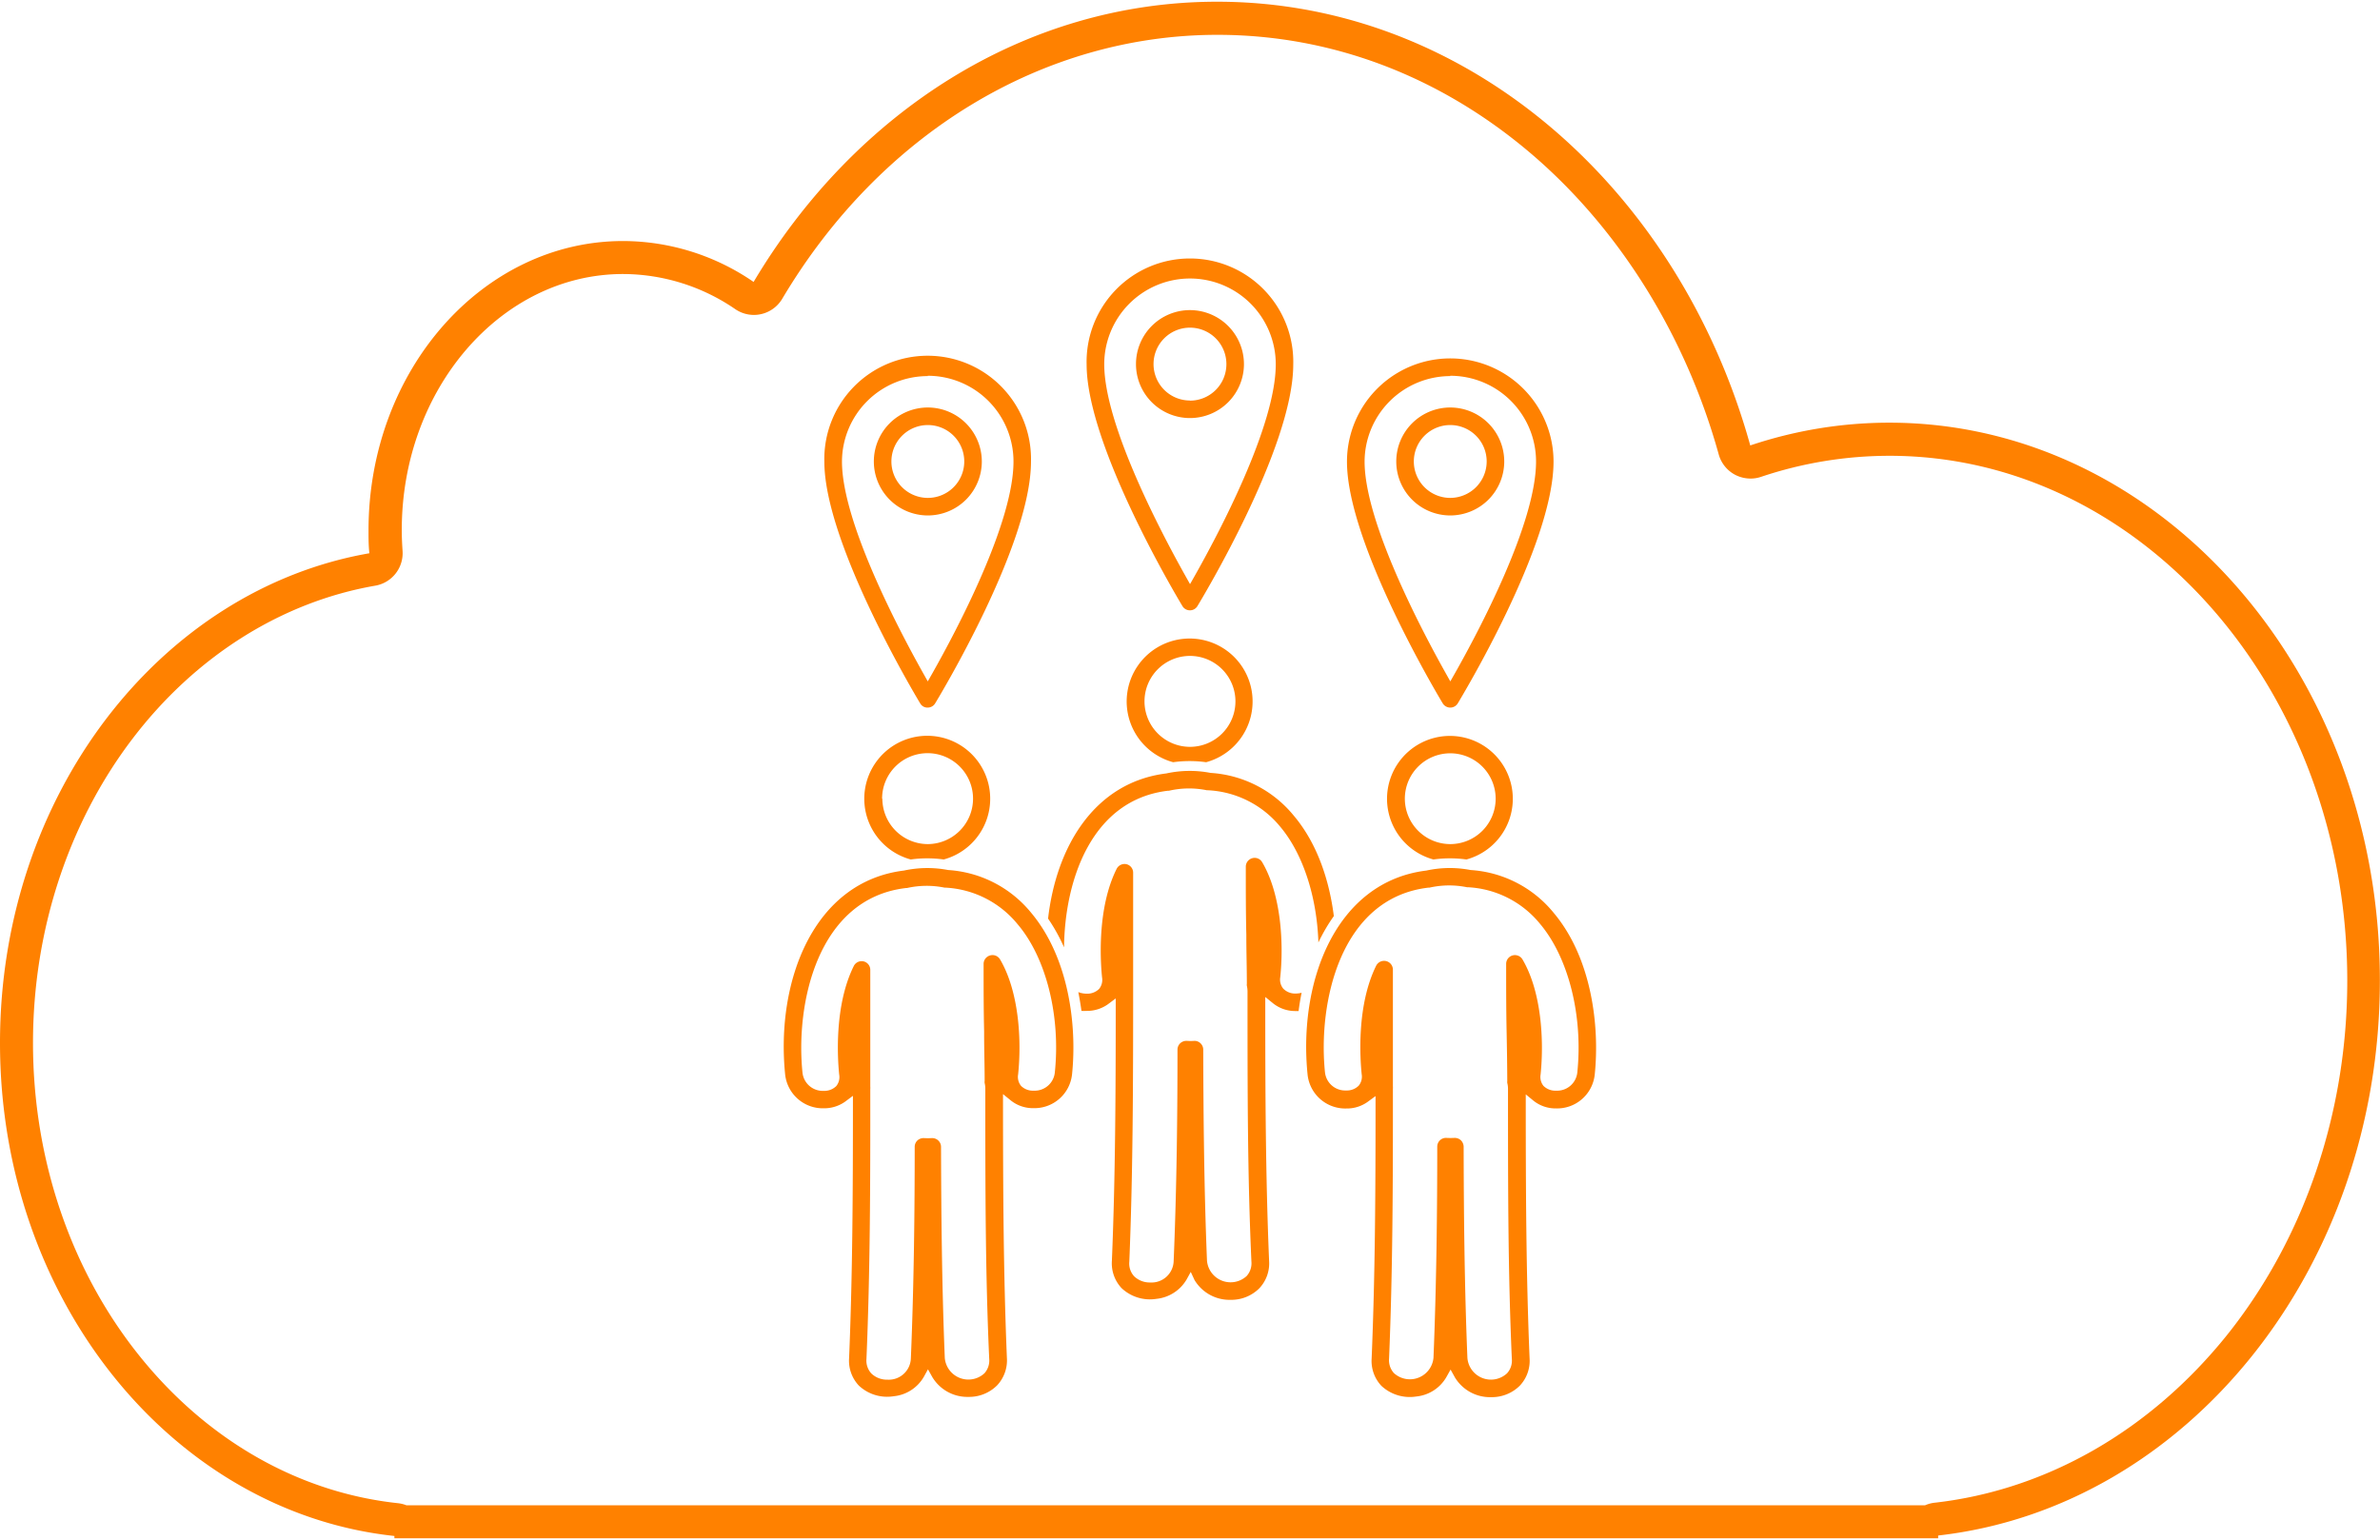 <svg xmlns="http://www.w3.org/2000/svg" width="360.63" height="233.4" viewBox="0 0 360.63 233.4">
  <defs>
    <style>
      .cls-1 {
        fill: #ff8100;
      }
    </style>
  </defs>
  <title>nuvenshome</title>
  <g id="Layer_1" data-name="Layer 1">
    <g>
      <path class="cls-1" d="M219.75,107.24h0a1.33,1.33,0,0,0,1.14-.64c.59-1,14.51-24,14.51-36.63a15.65,15.65,0,1,0-31.3,0c0,12.41,13.92,35.65,14.51,36.63A1.34,1.34,0,0,0,219.75,107.24Zm0-50.29a13,13,0,0,1,13,13c0,9.35-8.62,25.6-12.33,32.16l-.66,1.16-.65-1.16c-3.71-6.61-12.34-23-12.34-32.16A13,13,0,0,1,219.75,57Z"/>
      <path class="cls-1" d="M219.75,61.76a8.18,8.18,0,1,0,8.18,8.18A8.19,8.19,0,0,0,219.75,61.76Zm0,13.7a5.52,5.52,0,1,1,5.52-5.52A5.53,5.53,0,0,1,219.75,75.46Z"/>
      <path class="cls-1" d="M180.31,92.5h0a1.32,1.32,0,0,0,1.13-.64c.6-1,14.52-24,14.52-36.63a15.66,15.66,0,1,0-31.31,0c0,12.43,13.93,35.65,14.52,36.63A1.32,1.32,0,0,0,180.31,92.5Zm0-50.29a13,13,0,0,1,13,13c0,9.35-8.63,25.61-12.33,32.16l-.66,1.16-.65-1.16c-3.71-6.61-12.35-23-12.35-32.16A13,13,0,0,1,180.31,42.21Z"/>
      <path class="cls-1" d="M180.31,47a8.18,8.18,0,1,0,8.18,8.18A8.19,8.19,0,0,0,180.31,47Zm0,13.7a5.52,5.52,0,1,1,5.52-5.52A5.52,5.52,0,0,1,180.31,60.72Z"/>
      <path class="cls-1" d="M182.76,115.52a9.54,9.54,0,1,0-5,0A18.21,18.21,0,0,1,182.76,115.52Zm-9.34-9.2a6.89,6.89,0,1,1,6.89,6.87A6.9,6.9,0,0,1,173.42,106.32Z"/>
      <path class="cls-1" d="M194.44,149.83a2.16,2.16,0,0,1-.45-1.72c.55-5.26.11-12.61-2.74-17.44a1.32,1.32,0,0,0-1.48-.61,1.34,1.34,0,0,0-1,1.27c0,3.49,0,7,.08,10.35v.19c0,2.41.08,4.82.08,7.23a1,1,0,0,0,0,.3,3.87,3.87,0,0,1,.1.87c0,15.19,0,27.84.59,40.92a2.89,2.89,0,0,1-.73,2.21,3.59,3.59,0,0,1-6-2.32c-.46-11.19-.54-22.44-.57-32a1.33,1.33,0,0,0-1.33-1.33H181a7.48,7.48,0,0,1-1.16,0,1.39,1.39,0,0,0-1,.36,1.32,1.32,0,0,0-.42,1c0,9.49-.11,20.72-.58,32a3.35,3.35,0,0,1-3.55,3.26,3.39,3.39,0,0,1-2.44-.94,2.85,2.85,0,0,1-.73-2.21c.54-13.27.58-26.32.58-40.78v-.1c0-.09,0-.27,0-.36l0-17.71a1.32,1.32,0,0,0-1-1.29,1.34,1.34,0,0,0-1.5.7c-3,6-2.45,14.13-2.21,16.46a2.16,2.16,0,0,1-.44,1.73,2.54,2.54,0,0,1-1.91.73,3.47,3.47,0,0,1-1.25-.24q.28,1.42.48,2.85a6.78,6.78,0,0,0,.77,0,5.46,5.46,0,0,0,3.23-1l1.19-.89v1.49c0,12.34-.05,25.47-.58,38.26a5.5,5.5,0,0,0,1.47,4.16,6.27,6.27,0,0,0,5.29,1.62,6,6,0,0,0,4.54-2.9l.65-1.18L181,194a6.19,6.19,0,0,0,5.47,3,6,6,0,0,0,4.36-1.76,5.5,5.5,0,0,0,1.47-4.16c-.53-12.75-.58-25.44-.58-38.4V151.1l1.23,1a5.36,5.36,0,0,0,3.38,1.13h.44c.12-.94.27-1.86.46-2.77a3.54,3.54,0,0,1-.9.12A2.52,2.52,0,0,1,194.44,149.83Z"/>
      <path class="cls-1" d="M177,119.84l.14,0a13.49,13.49,0,0,1,5.73-.07l.16,0A15.1,15.1,0,0,1,194,125.31c3.46,4.12,5.55,10.66,5.77,17.53a26.56,26.56,0,0,1,2.34-4c-.68-5.39-2.5-11-6.07-15.22a17.67,17.67,0,0,0-12.61-6.48,16.58,16.58,0,0,0-6.7.08c-10.84,1.34-16.66,11-17.92,22a26.89,26.89,0,0,1,2.42,4.36C161.33,133.51,165.33,121.21,177,119.84Z"/>
      <path class="cls-1" d="M222.2,130.26a9.53,9.53,0,1,0-5,0A18.21,18.21,0,0,1,222.2,130.26Zm-9.33-9.2a6.88,6.88,0,1,1,6.88,6.87A6.89,6.89,0,0,1,212.87,121.06Z"/>
      <path class="cls-1" d="M222.83,131.86a16.58,16.58,0,0,0-6.7.08c-13.75,1.69-19.42,16.83-18,30.91A5.74,5.74,0,0,0,204,168a5.4,5.4,0,0,0,3.23-1l1.2-.88v1.49c0,12.85-.06,25.44-.59,38.26a5.5,5.5,0,0,0,1.47,4.16,6.3,6.3,0,0,0,5.3,1.62,5.94,5.94,0,0,0,4.53-2.9l.66-1.18.65,1.18a6.21,6.21,0,0,0,5.47,3A6,6,0,0,0,230.3,210a5.5,5.5,0,0,0,1.47-4.16c-.53-12.75-.57-25.44-.58-38.4v-1.58l1.22,1a5.36,5.36,0,0,0,3.38,1.13,5.73,5.73,0,0,0,5.85-5.11c.77-7.37-.46-17.67-6.2-24.51A17.67,17.67,0,0,0,222.83,131.86ZM239,162.57a3.08,3.08,0,0,1-3.21,2.73,2.55,2.55,0,0,1-1.91-.72,2.16,2.16,0,0,1-.44-1.73c.54-5.27.11-12.61-2.75-17.45a1.33,1.33,0,0,0-2.47.67c0,3.42,0,6.91.07,10.28.05,2.56.09,5,.1,7.49a1.36,1.36,0,0,0,0,.29,3.53,3.53,0,0,1,.11.88c0,15.18,0,27.84.58,40.92a2.86,2.86,0,0,1-.73,2.21,3.58,3.58,0,0,1-6-2.32c-.46-11.16-.55-22.43-.57-32a1.4,1.4,0,0,0-.42-1,1.34,1.34,0,0,0-.91-.36h-.08a11.42,11.42,0,0,1-1.17,0,1.32,1.32,0,0,0-1.42,1.32c0,9.49-.11,20.71-.57,32a3.59,3.59,0,0,1-6,2.32,2.9,2.9,0,0,1-.73-2.21c.55-13.25.59-26.31.58-40.77v-.11a2.23,2.23,0,0,0,0-.37l0-17.7a1.34,1.34,0,0,0-2.53-.59c-3,6.05-2.44,14.13-2.2,16.46a2.16,2.16,0,0,1-.45,1.73,2.54,2.54,0,0,1-1.91.73,3.08,3.08,0,0,1-3.2-2.74c-1.08-10.38,2.2-26.41,15.66-28l.16,0a13.56,13.56,0,0,1,5.71-.06l.16,0a15.08,15.08,0,0,1,10.89,5.54C237.69,145.16,239.89,154,239,162.57Z"/>
      <path class="cls-1" d="M140.57,107.24h0a1.32,1.32,0,0,0,1.13-.64c.6-1,14.52-24,14.52-36.63a15.66,15.66,0,1,0-31.31,0c0,12.41,13.93,35.65,14.52,36.63A1.26,1.26,0,0,0,140.57,107.24Zm0-50.29a13,13,0,0,1,13,13c0,9.35-8.62,25.6-12.33,32.16l-.66,1.16-.65-1.16c-3.71-6.61-12.35-23-12.35-32.16A13,13,0,0,1,140.59,57Z"/>
      <path class="cls-1" d="M140.59,61.76a8.18,8.18,0,1,0,8.18,8.18A8.19,8.19,0,0,0,140.59,61.76Zm0,13.7a5.52,5.52,0,1,1,5.52-5.52A5.52,5.52,0,0,1,140.59,75.46Z"/>
      <path class="cls-1" d="M143,130.26a9.54,9.54,0,1,0-5,0A18.21,18.21,0,0,1,143,130.26Zm-9.34-9.2a6.89,6.89,0,1,1,6.89,6.87A6.9,6.9,0,0,1,133.7,121.06Z"/>
      <path class="cls-1" d="M143.67,131.86a16.76,16.76,0,0,0-6.7.08c-13.75,1.69-19.43,16.83-18,30.91a5.74,5.74,0,0,0,5.85,5.12,5.49,5.49,0,0,0,3.23-1l1.19-.89v1.49c0,12.83-.05,25.41-.58,38.26a5.5,5.5,0,0,0,1.47,4.16,6.26,6.26,0,0,0,5.3,1.62,5.94,5.94,0,0,0,4.53-2.9l.65-1.18.66,1.18a6.19,6.19,0,0,0,5.47,3,6,6,0,0,0,4.36-1.76,5.54,5.54,0,0,0,1.47-4.16c-.53-12.77-.58-25.45-.59-38.4v-1.57l1.23,1a5.36,5.36,0,0,0,3.38,1.13,5.73,5.73,0,0,0,5.85-5.11c.77-7.37-.46-17.67-6.2-24.51A17.67,17.67,0,0,0,143.67,131.86Zm16.16,30.71a3.07,3.07,0,0,1-3.2,2.73,2.55,2.55,0,0,1-1.91-.72,2.15,2.15,0,0,1-.45-1.74c.55-5.25.12-12.59-2.74-17.44a1.32,1.32,0,0,0-1.49-.6,1.34,1.34,0,0,0-1,1.27c0,3.41,0,6.89.08,10.24v.45c0,2.36.08,4.72.08,7.08a1,1,0,0,0,0,.3,3.87,3.87,0,0,1,.1.87c0,15.16,0,27.81.59,40.92a2.9,2.9,0,0,1-.73,2.21,3.59,3.59,0,0,1-6-2.32c-.46-11.2-.54-22.45-.57-32a1.33,1.33,0,0,0-1.33-1.33h-.07a11.41,11.41,0,0,1-1.17,0,1.37,1.37,0,0,0-1,.35,1.33,1.33,0,0,0-.42,1c0,9.49-.11,20.71-.58,32a3.35,3.35,0,0,1-3.55,3.26,3.39,3.39,0,0,1-2.44-.94,2.89,2.89,0,0,1-.74-2.21c.56-13.29.59-26.32.58-40.75v-.11a2.71,2.71,0,0,0,0-.43v-.19l0-17.47a1.32,1.32,0,0,0-1-1.29,1.33,1.33,0,0,0-1.5.7c-3,6.05-2.45,14.13-2.21,16.46a2.16,2.16,0,0,1-.44,1.73,2.58,2.58,0,0,1-1.91.73,3.09,3.09,0,0,1-3.21-2.74c-1.08-10.38,2.21-26.41,15.67-28l.15,0a13.56,13.56,0,0,1,5.71-.06l.17,0a15.1,15.1,0,0,1,10.89,5.54C158.53,145.16,160.73,154,159.83,162.57Z"/>
      <path class="cls-1" d="M286.26,64.06a66.2,66.2,0,0,0-21.05,3.45C254.38,28.53,222.31.26,184.43.26c-29.24,0-55,16.85-70.24,42.47a35,35,0,0,0-19.77-6.2c-21.31,0-38.58,19.64-38.58,43.86,0,1.16,0,2.31.13,3.46C24.28,89.37,0,120.49,0,158.06c0,39.05,26.23,71.13,59.76,74.73v.35H293.68l0-.42c37.58-4.25,66.93-40.29,66.93-84.12C360.63,101.91,327.33,64.06,286.26,64.06Zm6.88,163.69a5,5,0,0,0-1.45.39H61.59a5.05,5.05,0,0,0-1.3-.32c-15-1.61-28.84-9.51-39.09-22.24C10.75,192.61,5,175.73,5,158.06c0-17,5.35-33.33,15.08-46.1,9.51-12.48,22.56-20.72,36.75-23.19A5,5,0,0,0,61,83.51c-.08-1.17-.12-2.19-.12-3.12C60.84,59,75.9,41.53,94.42,41.53a30.19,30.19,0,0,1,17,5.33,5,5,0,0,0,2.81.87,5,5,0,0,0,4.3-2.45c14.88-25.06,39.54-40,65.94-40,17.17,0,33.53,6.16,47.31,17.82,13.44,11.38,23.61,27.63,28.65,45.77a5,5,0,0,0,2.47,3.08,5.1,5.1,0,0,0,2.35.58,4.86,4.86,0,0,0,1.59-.26,61.18,61.18,0,0,1,19.46-3.19c38.25,0,69.37,35.68,69.37,79.54,0,20-6.49,39.07-18.27,53.78C325.78,216.83,310.08,225.84,293.14,227.75Z"/>
    </g>
  </g>
</svg>
